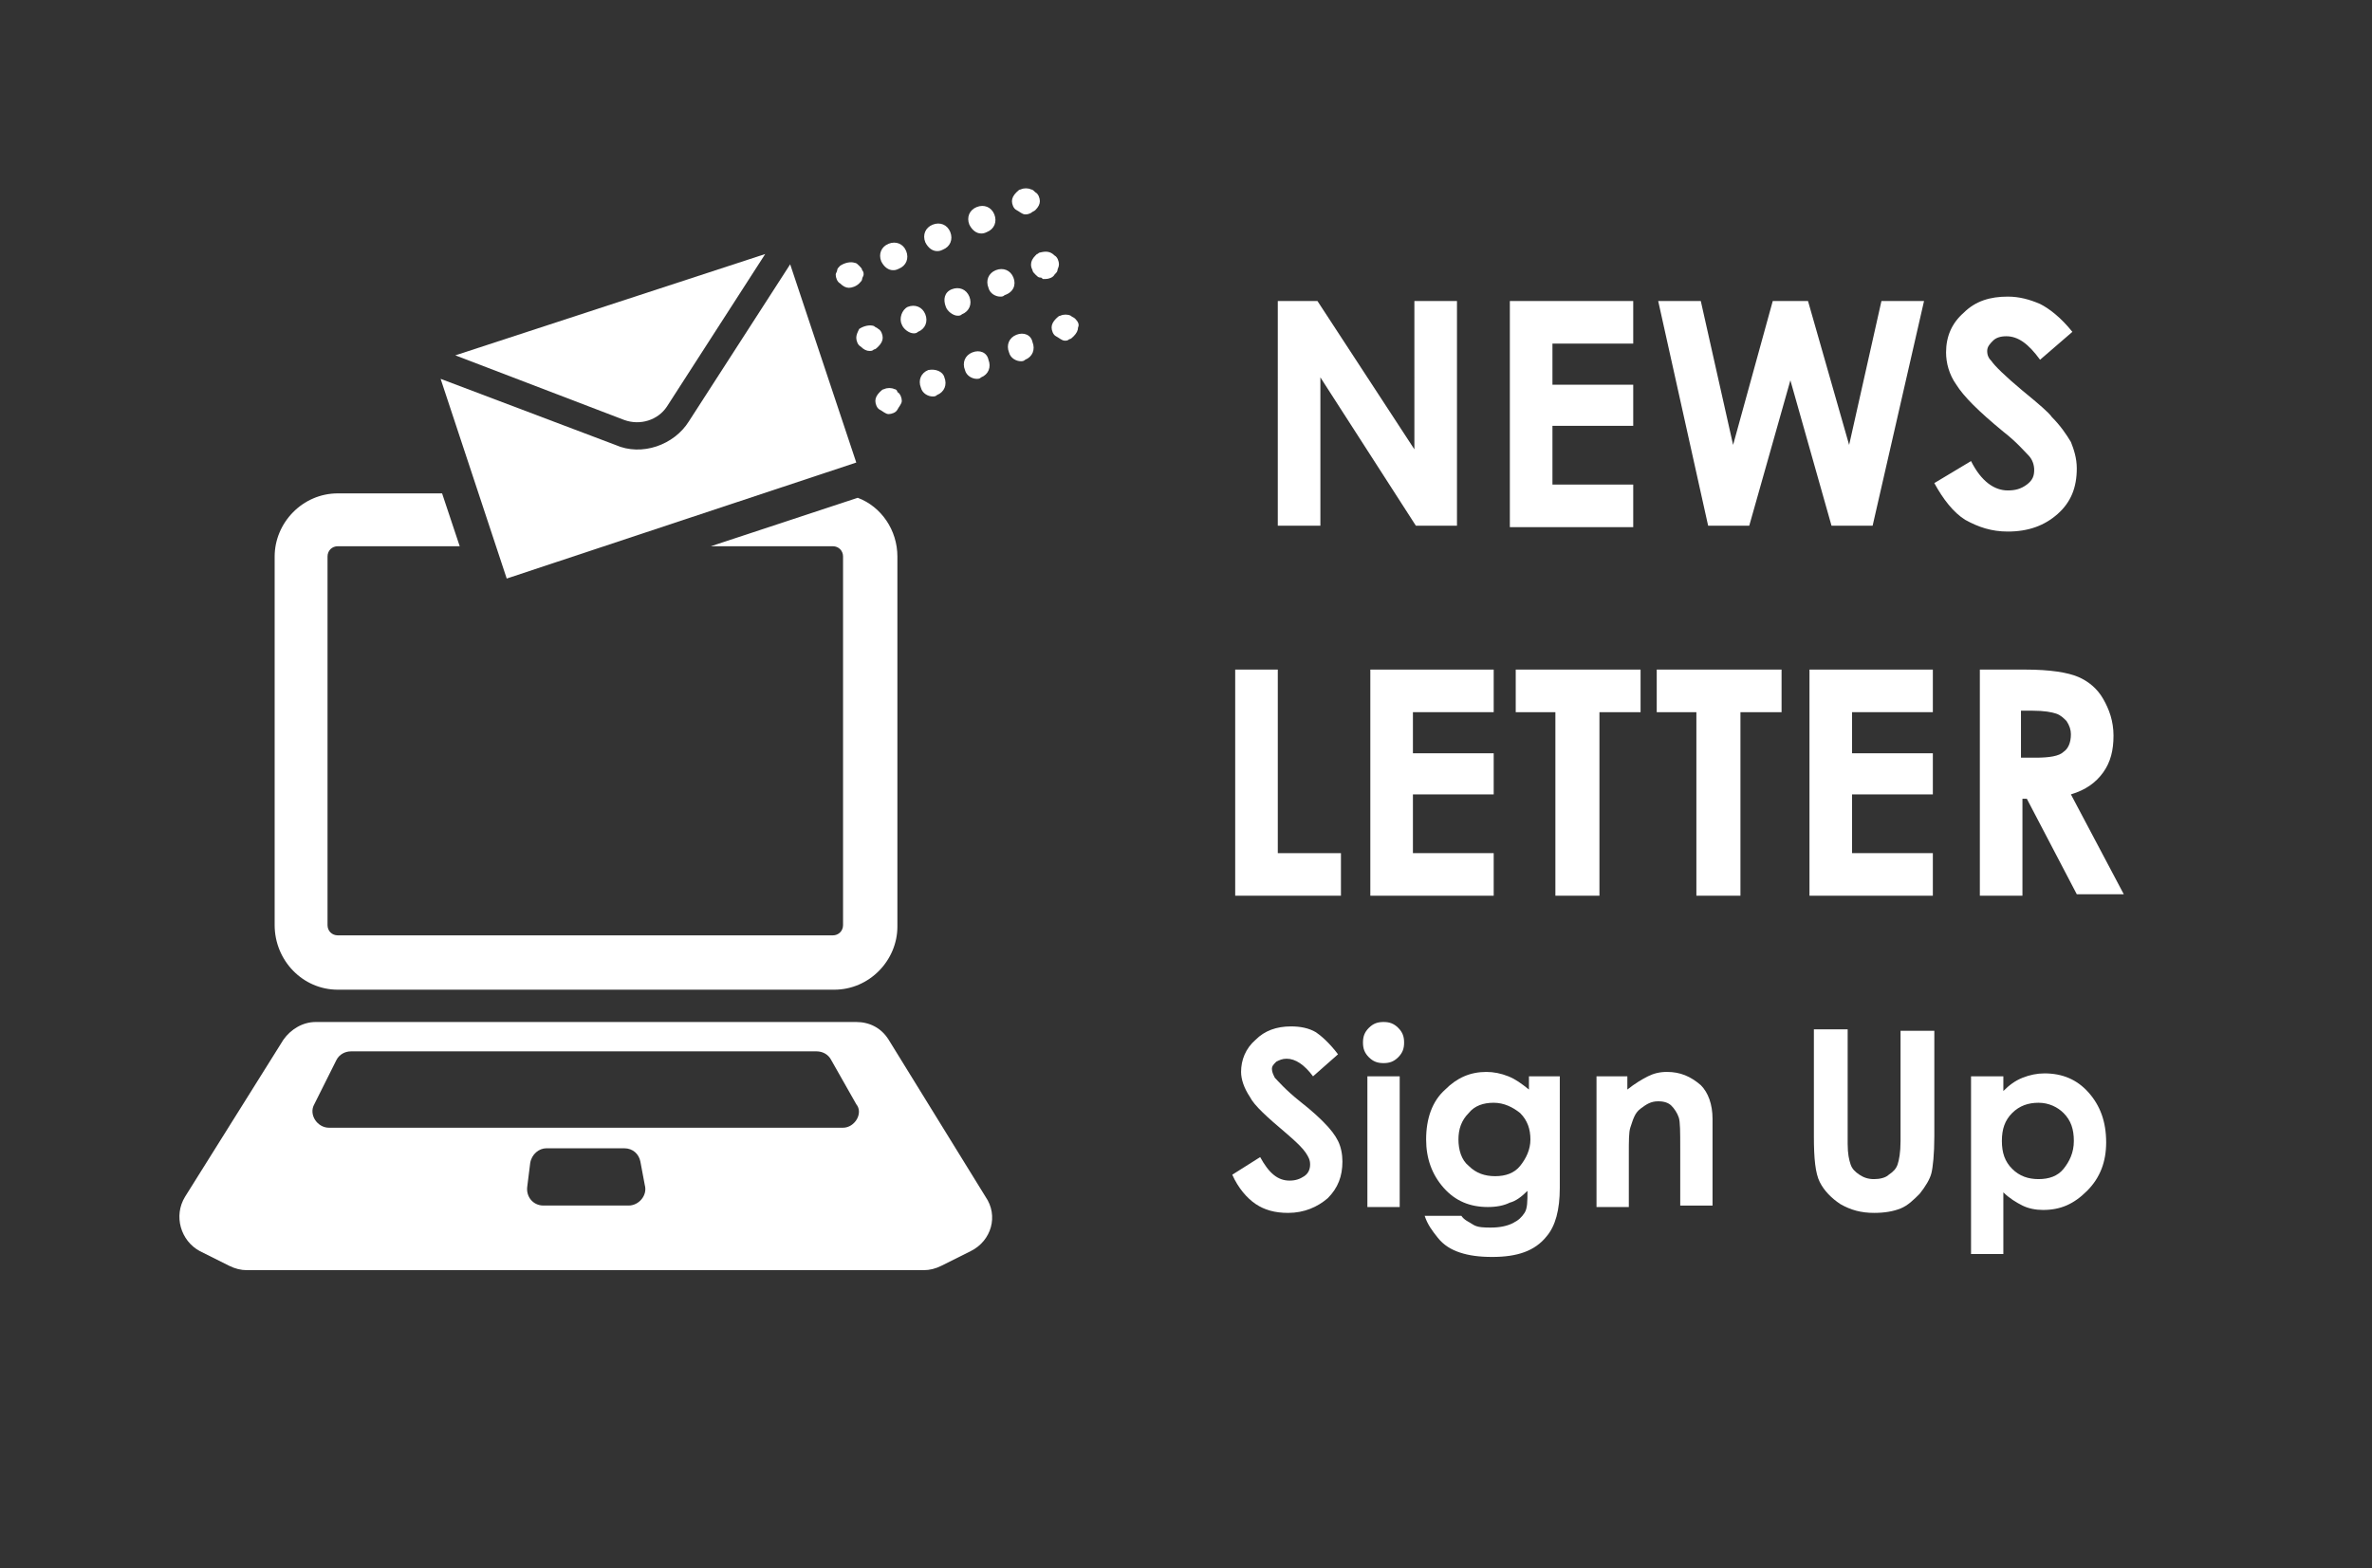 <?xml version="1.0" encoding="UTF-8"?> <svg xmlns="http://www.w3.org/2000/svg" xmlns:xlink="http://www.w3.org/1999/xlink" id="レイヤー_1" x="0px" y="0px" width="161.5px" height="106.8px" viewBox="0 0 161.5 106.8" style="enable-background:new 0 0 161.5 106.8;" xml:space="preserve"><rect x="0" y="0" width="161.5" height="106.8" fill="#333333" stroke="none"/> <style type="text/css"> .st6{fill:#FFFFFF;} </style> <g> <g> <path class="st6" d="M86.9,20.5h2.8l6.6,10.1V20.5h2.9v15.3h-2.8l-6.5-10.1v10.1h-2.9V20.5z"></path> <path class="st6" d="M102.8,20.5h8.4v2.9h-5.5v2.8h5.5v2.8h-5.5v4h5.5v2.9h-8.4V20.5z"></path> <path class="st6" d="M112.9,20.5h2.9l2.2,9.8l2.7-9.8h2.4l2.8,9.8l2.2-9.8h2.9l-3.5,15.3h-2.8l-2.8-9.9l-2.8,9.9h-2.8L112.9,20.5z "></path> <path class="st6" d="M141.1,22.6l-2.2,1.9c-0.8-1.1-1.5-1.6-2.3-1.6c-0.4,0-0.7,0.1-0.9,0.3c-0.2,0.2-0.4,0.4-0.4,0.7 s0.1,0.5,0.3,0.7c0.2,0.3,0.9,1,2.1,2c1.1,0.9,1.8,1.5,2,1.8c0.6,0.6,1,1.2,1.3,1.7c0.2,0.5,0.4,1.1,0.4,1.8 c0,1.3-0.4,2.3-1.3,3.1s-2,1.2-3.4,1.2c-1.1,0-2-0.3-2.9-0.8c-0.8-0.5-1.5-1.4-2.1-2.5l2.5-1.5c0.7,1.4,1.6,2,2.5,2 c0.5,0,0.9-0.1,1.3-0.4s0.5-0.6,0.5-1c0-0.3-0.1-0.7-0.4-1c-0.3-0.3-0.8-0.9-1.7-1.6c-1.7-1.4-2.7-2.4-3.2-3.2 c-0.5-0.7-0.7-1.5-0.7-2.2c0-1.1,0.4-2,1.2-2.7c0.8-0.8,1.8-1.1,3-1.1c0.8,0,1.5,0.2,2.2,0.5C139.5,21,140.3,21.6,141.1,22.6z"></path> <path class="st6" d="M84.1,45.6H87v12.5h4.3V61h-7.2V45.6z"></path> <path class="st6" d="M93.3,45.6h8.4v2.9h-5.5v2.8h5.5v2.8h-5.5v4h5.5V61h-8.4V45.6z"></path> <path class="st6" d="M103.2,45.6h8.5v2.9h-2.8V61h-3V48.5h-2.7V45.6z"></path> <path class="st6" d="M112.8,45.6h8.5v2.9h-2.8V61h-3V48.5h-2.7V45.6z"></path> <path class="st6" d="M123.2,45.6h8.4v2.9h-5.5v2.8h5.5v2.8h-5.5v4h5.5V61h-8.4V45.6z"></path> <path class="st6" d="M134.8,45.6h3.1c1.7,0,2.9,0.2,3.6,0.5c0.7,0.3,1.3,0.8,1.7,1.5c0.4,0.7,0.7,1.5,0.7,2.5c0,1-0.2,1.8-0.7,2.5 c-0.5,0.7-1.2,1.2-2.2,1.5l3.6,6.8h-3.2l-3.4-6.5h-0.3V61h-2.9V45.6z M137.7,51.6h0.9c0.9,0,1.6-0.1,1.9-0.4 c0.3-0.2,0.5-0.6,0.5-1.2c0-0.3-0.1-0.6-0.3-0.9c-0.2-0.2-0.4-0.4-0.7-0.5c-0.3-0.1-0.8-0.2-1.6-0.2h-0.8V51.6z"></path> <path class="st6" d="M91.1,71.8l-1.7,1.5c-0.6-0.8-1.2-1.2-1.8-1.2c-0.3,0-0.5,0.1-0.7,0.2c-0.2,0.2-0.3,0.3-0.3,0.5 c0,0.2,0.1,0.4,0.2,0.6c0.2,0.2,0.7,0.8,1.7,1.6c0.9,0.7,1.4,1.2,1.6,1.4c0.5,0.5,0.8,0.9,1,1.3s0.3,0.9,0.3,1.4 c0,1-0.3,1.8-1,2.5c-0.7,0.6-1.6,1-2.7,1c-0.9,0-1.6-0.2-2.2-0.6s-1.2-1.1-1.6-2l1.9-1.2c0.6,1.1,1.2,1.6,2,1.6 c0.4,0,0.7-0.1,1-0.3c0.3-0.2,0.4-0.5,0.4-0.8c0-0.3-0.1-0.5-0.3-0.8c-0.2-0.3-0.6-0.7-1.3-1.3c-1.3-1.1-2.2-1.9-2.5-2.5 c-0.4-0.6-0.6-1.2-0.6-1.7c0-0.8,0.3-1.6,1-2.2c0.6-0.6,1.4-0.9,2.4-0.9c0.6,0,1.2,0.1,1.7,0.4C89.9,70.5,90.5,71,91.1,71.8z"></path> <path class="st6" d="M94.2,69.6c0.4,0,0.7,0.1,1,0.4c0.3,0.3,0.4,0.6,0.4,1c0,0.4-0.1,0.7-0.4,1s-0.6,0.4-1,0.4 c-0.4,0-0.7-0.1-1-0.4c-0.3-0.3-0.4-0.6-0.4-1c0-0.4,0.1-0.7,0.4-1C93.5,69.7,93.8,69.6,94.2,69.6z M93.1,73.3h2.2v8.9h-2.2V73.3z "></path> <path class="st6" d="M104,73.3h2.2v7.6c0,1.5-0.3,2.6-0.9,3.3c-0.8,1-2,1.4-3.7,1.4c-0.9,0-1.6-0.1-2.2-0.3 c-0.6-0.2-1.1-0.5-1.5-1s-0.7-0.9-0.9-1.5h2.5c0.2,0.3,0.5,0.4,0.8,0.6s0.8,0.2,1.2,0.2c0.6,0,1.1-0.1,1.5-0.3s0.6-0.4,0.8-0.7 c0.2-0.3,0.2-0.8,0.2-1.5c-0.4,0.4-0.8,0.7-1.2,0.8c-0.4,0.2-0.9,0.3-1.5,0.3c-1.2,0-2.2-0.4-3-1.3c-0.8-0.9-1.2-2-1.2-3.3 c0-1.4,0.4-2.6,1.3-3.4c0.8-0.8,1.7-1.2,2.8-1.2c0.5,0,1,0.1,1.5,0.3c0.5,0.2,0.9,0.5,1.4,0.9V73.3z M101.7,75.1 c-0.7,0-1.3,0.2-1.7,0.7c-0.5,0.5-0.7,1.1-0.7,1.8c0,0.7,0.2,1.4,0.7,1.8c0.5,0.5,1.1,0.7,1.8,0.7c0.7,0,1.3-0.2,1.7-0.7 s0.7-1.1,0.7-1.8c0-0.7-0.2-1.3-0.7-1.8C103,75.4,102.4,75.1,101.7,75.1z"></path> <path class="st6" d="M108.6,73.3h2.2v0.9c0.5-0.4,1-0.7,1.4-0.9s0.8-0.3,1.3-0.3c0.9,0,1.6,0.3,2.3,0.9c0.5,0.5,0.8,1.3,0.8,2.3 v5.9h-2.2v-3.9c0-1.1,0-1.8-0.1-2.1s-0.3-0.6-0.5-0.8s-0.5-0.3-0.9-0.3c-0.5,0-0.8,0.2-1.2,0.5s-0.5,0.7-0.7,1.3 c-0.1,0.3-0.1,0.9-0.1,1.8v3.6h-2.2V73.3z"></path> <path class="st6" d="M123.5,70.1h2.3v7.8c0,0.7,0.1,1.1,0.2,1.4c0.1,0.3,0.3,0.5,0.6,0.7c0.3,0.2,0.6,0.3,1,0.3 c0.4,0,0.8-0.1,1-0.3c0.3-0.2,0.5-0.4,0.6-0.7c0.1-0.3,0.2-0.8,0.2-1.6v-7.5h2.3v7.2c0,1.2-0.1,2.1-0.2,2.5s-0.4,0.9-0.8,1.4 c-0.4,0.4-0.8,0.8-1.3,1s-1.1,0.3-1.8,0.3c-0.9,0-1.6-0.2-2.3-0.6c-0.6-0.4-1.1-0.9-1.4-1.5c-0.3-0.6-0.4-1.6-0.4-3.1V70.1z"></path> <path class="st6" d="M136.4,73.3v1c0.4-0.4,0.8-0.7,1.3-0.9c0.5-0.2,1-0.3,1.5-0.3c1.2,0,2.2,0.4,3,1.3c0.8,0.9,1.2,2,1.2,3.4 c0,1.3-0.4,2.4-1.3,3.3s-1.8,1.3-3,1.3c-0.5,0-1-0.1-1.4-0.3c-0.4-0.2-0.9-0.5-1.3-0.9v4.2h-2.2V73.3H136.4z M138.8,75.1 c-0.7,0-1.3,0.2-1.8,0.7c-0.5,0.5-0.7,1.1-0.7,1.9c0,0.8,0.2,1.4,0.7,1.9c0.5,0.5,1.1,0.7,1.8,0.7c0.7,0,1.3-0.2,1.7-0.7 s0.7-1.1,0.7-1.9c0-0.8-0.2-1.4-0.7-1.9C140.1,75.4,139.5,75.1,138.8,75.1z"></path> </g> </g> <g> <path class="st6" d="M60.5,70.8c-0.5-0.8-1.3-1.2-2.2-1.2H21.5c-0.9,0-1.7,0.5-2.2,1.2l-6.7,10.7c-0.8,1.3-0.3,3,1,3.7l2,1 c0.4,0.2,0.8,0.3,1.2,0.3h46.1c0.4,0,0.8-0.1,1.2-0.3l2-1c1.4-0.7,1.9-2.4,1-3.7L60.5,70.8z M42.8,82.1H37c-0.7,0-1.2-0.6-1.1-1.3 l0.2-1.6c0.1-0.6,0.6-1,1.1-1h5.3c0.6,0,1,0.4,1.1,0.9l0.3,1.6C44.1,81.4,43.5,82.1,42.8,82.1z M57.4,76.8H22.4 c-0.8,0-1.4-0.9-1-1.6l1.5-3c0.2-0.4,0.6-0.6,1-0.6h31.7c0.4,0,0.8,0.2,1,0.6l1.7,3C58.8,75.8,58.2,76.8,57.4,76.8z"></path> <path class="st6" d="M23,67.4h33.8c2.4,0,4.3-2,4.3-4.3V37.9c0-1.8-1.1-3.4-2.7-4l-10,3.3h8.3c0.4,0,0.7,0.3,0.7,0.7V63 c0,0.4-0.3,0.7-0.7,0.7H23c-0.4,0-0.7-0.3-0.7-0.7V37.9c0-0.4,0.3-0.7,0.7-0.7h8.3l-1.2-3.6H23c-2.4,0-4.3,2-4.3,4.3V63 C18.7,65.4,20.6,67.4,23,67.4z"></path> <path class="st6" d="M45.4,27.7l6.7-10.4L31,24.2l11.5,4.4C43.6,29,44.8,28.6,45.4,27.7z"></path> <path class="st6" d="M58.3,31.5L53.8,18l-6.9,10.7c-0.5,0.8-1.3,1.4-2.2,1.7c-0.9,0.3-1.9,0.3-2.8-0.1l-11.9-4.5l4.5,13.6 L58.3,31.5z"></path> <path class="st6" d="M57.8,19.6c0.2,0,0.5-0.1,0.7-0.3c0.1-0.1,0.2-0.2,0.2-0.3c0-0.1,0.1-0.2,0.1-0.3c0-0.1,0-0.2-0.1-0.3 c0-0.1-0.1-0.2-0.2-0.3c-0.1-0.1-0.2-0.2-0.3-0.2c-0.3-0.1-0.7,0-1,0.2c-0.1,0.1-0.2,0.2-0.2,0.3c0,0.1-0.1,0.2-0.1,0.3 c0,0.2,0.1,0.5,0.3,0.6C57.4,19.5,57.6,19.6,57.8,19.6z"></path> <path class="st6" d="M66.8,15.9c0.1,0,0.2,0,0.4-0.1c0.5-0.2,0.7-0.7,0.5-1.2c-0.2-0.5-0.7-0.7-1.2-0.5c-0.5,0.2-0.7,0.7-0.5,1.2 C66.2,15.7,66.5,15.9,66.8,15.9z"></path> <path class="st6" d="M60.8,18.4c0.1,0,0.2,0,0.4-0.1c0.5-0.2,0.7-0.7,0.5-1.2c-0.2-0.5-0.7-0.7-1.2-0.5c-0.5,0.2-0.7,0.7-0.5,1.2 C60.2,18.2,60.5,18.4,60.8,18.4z"></path> <path class="st6" d="M63.8,17.1c0.1,0,0.2,0,0.4-0.1c0.5-0.2,0.7-0.7,0.5-1.2c-0.2-0.5-0.7-0.7-1.2-0.5c-0.5,0.2-0.7,0.7-0.5,1.2 C63.2,16.9,63.5,17.1,63.8,17.1z"></path> <path class="st6" d="M69.8,14.6c0.1,0,0.2,0,0.4-0.1c0.1-0.1,0.2-0.1,0.3-0.2c0.2-0.2,0.3-0.4,0.3-0.6c0-0.2-0.1-0.5-0.3-0.6 c-0.1-0.1-0.2-0.2-0.3-0.2c-0.2-0.1-0.5-0.1-0.7,0c-0.1,0-0.2,0.1-0.3,0.2c-0.2,0.2-0.3,0.4-0.3,0.6c0,0.2,0.1,0.5,0.3,0.6 S69.6,14.6,69.8,14.6z"></path> <path class="st6" d="M58.3,23c0,0.2,0.1,0.5,0.3,0.6c0.2,0.2,0.4,0.3,0.6,0.3c0.1,0,0.2,0,0.3-0.1c0.1,0,0.2-0.1,0.3-0.2 c0.2-0.2,0.3-0.4,0.3-0.6c0-0.2-0.1-0.5-0.3-0.6c-0.1-0.1-0.2-0.1-0.3-0.2c-0.3-0.1-0.7,0-1,0.2C58.4,22.6,58.3,22.8,58.3,23z"></path> <path class="st6" d="M61.4,22.1c0.1,0.3,0.5,0.6,0.8,0.6c0.1,0,0.2,0,0.3-0.1c0.5-0.2,0.7-0.7,0.5-1.2c-0.2-0.5-0.7-0.7-1.2-0.5 C61.4,21.1,61.2,21.7,61.4,22.1z"></path> <path class="st6" d="M64.4,20.9c0.1,0.3,0.5,0.6,0.8,0.6c0.1,0,0.2,0,0.3-0.1c0.5-0.2,0.7-0.7,0.5-1.2c-0.2-0.5-0.7-0.7-1.2-0.5 S64.2,20.4,64.4,20.9z"></path> <path class="st6" d="M69,18.9c-0.2-0.5-0.7-0.7-1.2-0.5c-0.5,0.2-0.7,0.7-0.5,1.2c0.1,0.4,0.5,0.6,0.8,0.6c0.1,0,0.2,0,0.3-0.1 C69,19.9,69.2,19.4,69,18.9z"></path> <path class="st6" d="M72,18.4c0-0.1,0.1-0.2,0.1-0.4c0-0.2-0.1-0.5-0.3-0.6c-0.3-0.3-0.6-0.3-1-0.2c-0.1,0-0.1,0.1-0.2,0.1 c0,0-0.1,0.1-0.1,0.1c-0.2,0.2-0.3,0.4-0.3,0.6c0,0.1,0,0.2,0.1,0.4c0,0.1,0.1,0.2,0.2,0.3c0.1,0.1,0.2,0.2,0.3,0.2 c0.1,0,0.1,0,0.2,0.1c0.1,0,0.1,0,0.2,0c0.2,0,0.5-0.1,0.6-0.3C71.9,18.6,72,18.5,72,18.4z"></path> <path class="st6" d="M60.9,26.5c-0.2-0.1-0.5-0.1-0.7,0c-0.1,0-0.2,0.1-0.3,0.2c-0.2,0.2-0.3,0.4-0.3,0.6c0,0.2,0.1,0.5,0.3,0.6 s0.4,0.3,0.6,0.3c0.2,0,0.5-0.1,0.6-0.3s0.3-0.4,0.3-0.6c0-0.2-0.1-0.5-0.3-0.6C61.1,26.6,61,26.5,60.9,26.5z"></path> <path class="st6" d="M66.2,24c-0.5,0.2-0.7,0.7-0.5,1.2c0.1,0.4,0.5,0.6,0.8,0.6c0.1,0,0.2,0,0.3-0.1c0.5-0.2,0.7-0.7,0.5-1.2 C67.2,24,66.7,23.8,66.2,24z"></path> <path class="st6" d="M63.2,25.2c-0.5,0.2-0.7,0.7-0.5,1.2c0.1,0.4,0.5,0.6,0.8,0.6c0.1,0,0.2,0,0.3-0.1c0.5-0.2,0.7-0.7,0.5-1.2 C64.2,25.3,63.7,25.1,63.2,25.2z"></path> <path class="st6" d="M69.2,22.8c-0.5,0.2-0.7,0.7-0.5,1.2c0.1,0.4,0.5,0.6,0.8,0.6c0.1,0,0.2,0,0.3-0.1c0.5-0.2,0.7-0.7,0.5-1.2 C70.2,22.8,69.7,22.6,69.2,22.8z"></path> <path class="st6" d="M73.2,21.7c-0.1-0.1-0.2-0.1-0.3-0.2c-0.2-0.1-0.5-0.1-0.7,0c-0.1,0-0.2,0.1-0.3,0.2c-0.2,0.2-0.3,0.4-0.3,0.6 c0,0.2,0.1,0.5,0.3,0.6s0.4,0.3,0.6,0.3c0.1,0,0.2,0,0.3-0.1c0.1,0,0.2-0.1,0.3-0.2c0.2-0.2,0.3-0.4,0.3-0.6 C73.5,22.1,73.4,21.9,73.2,21.7z"></path> </g> </svg> 